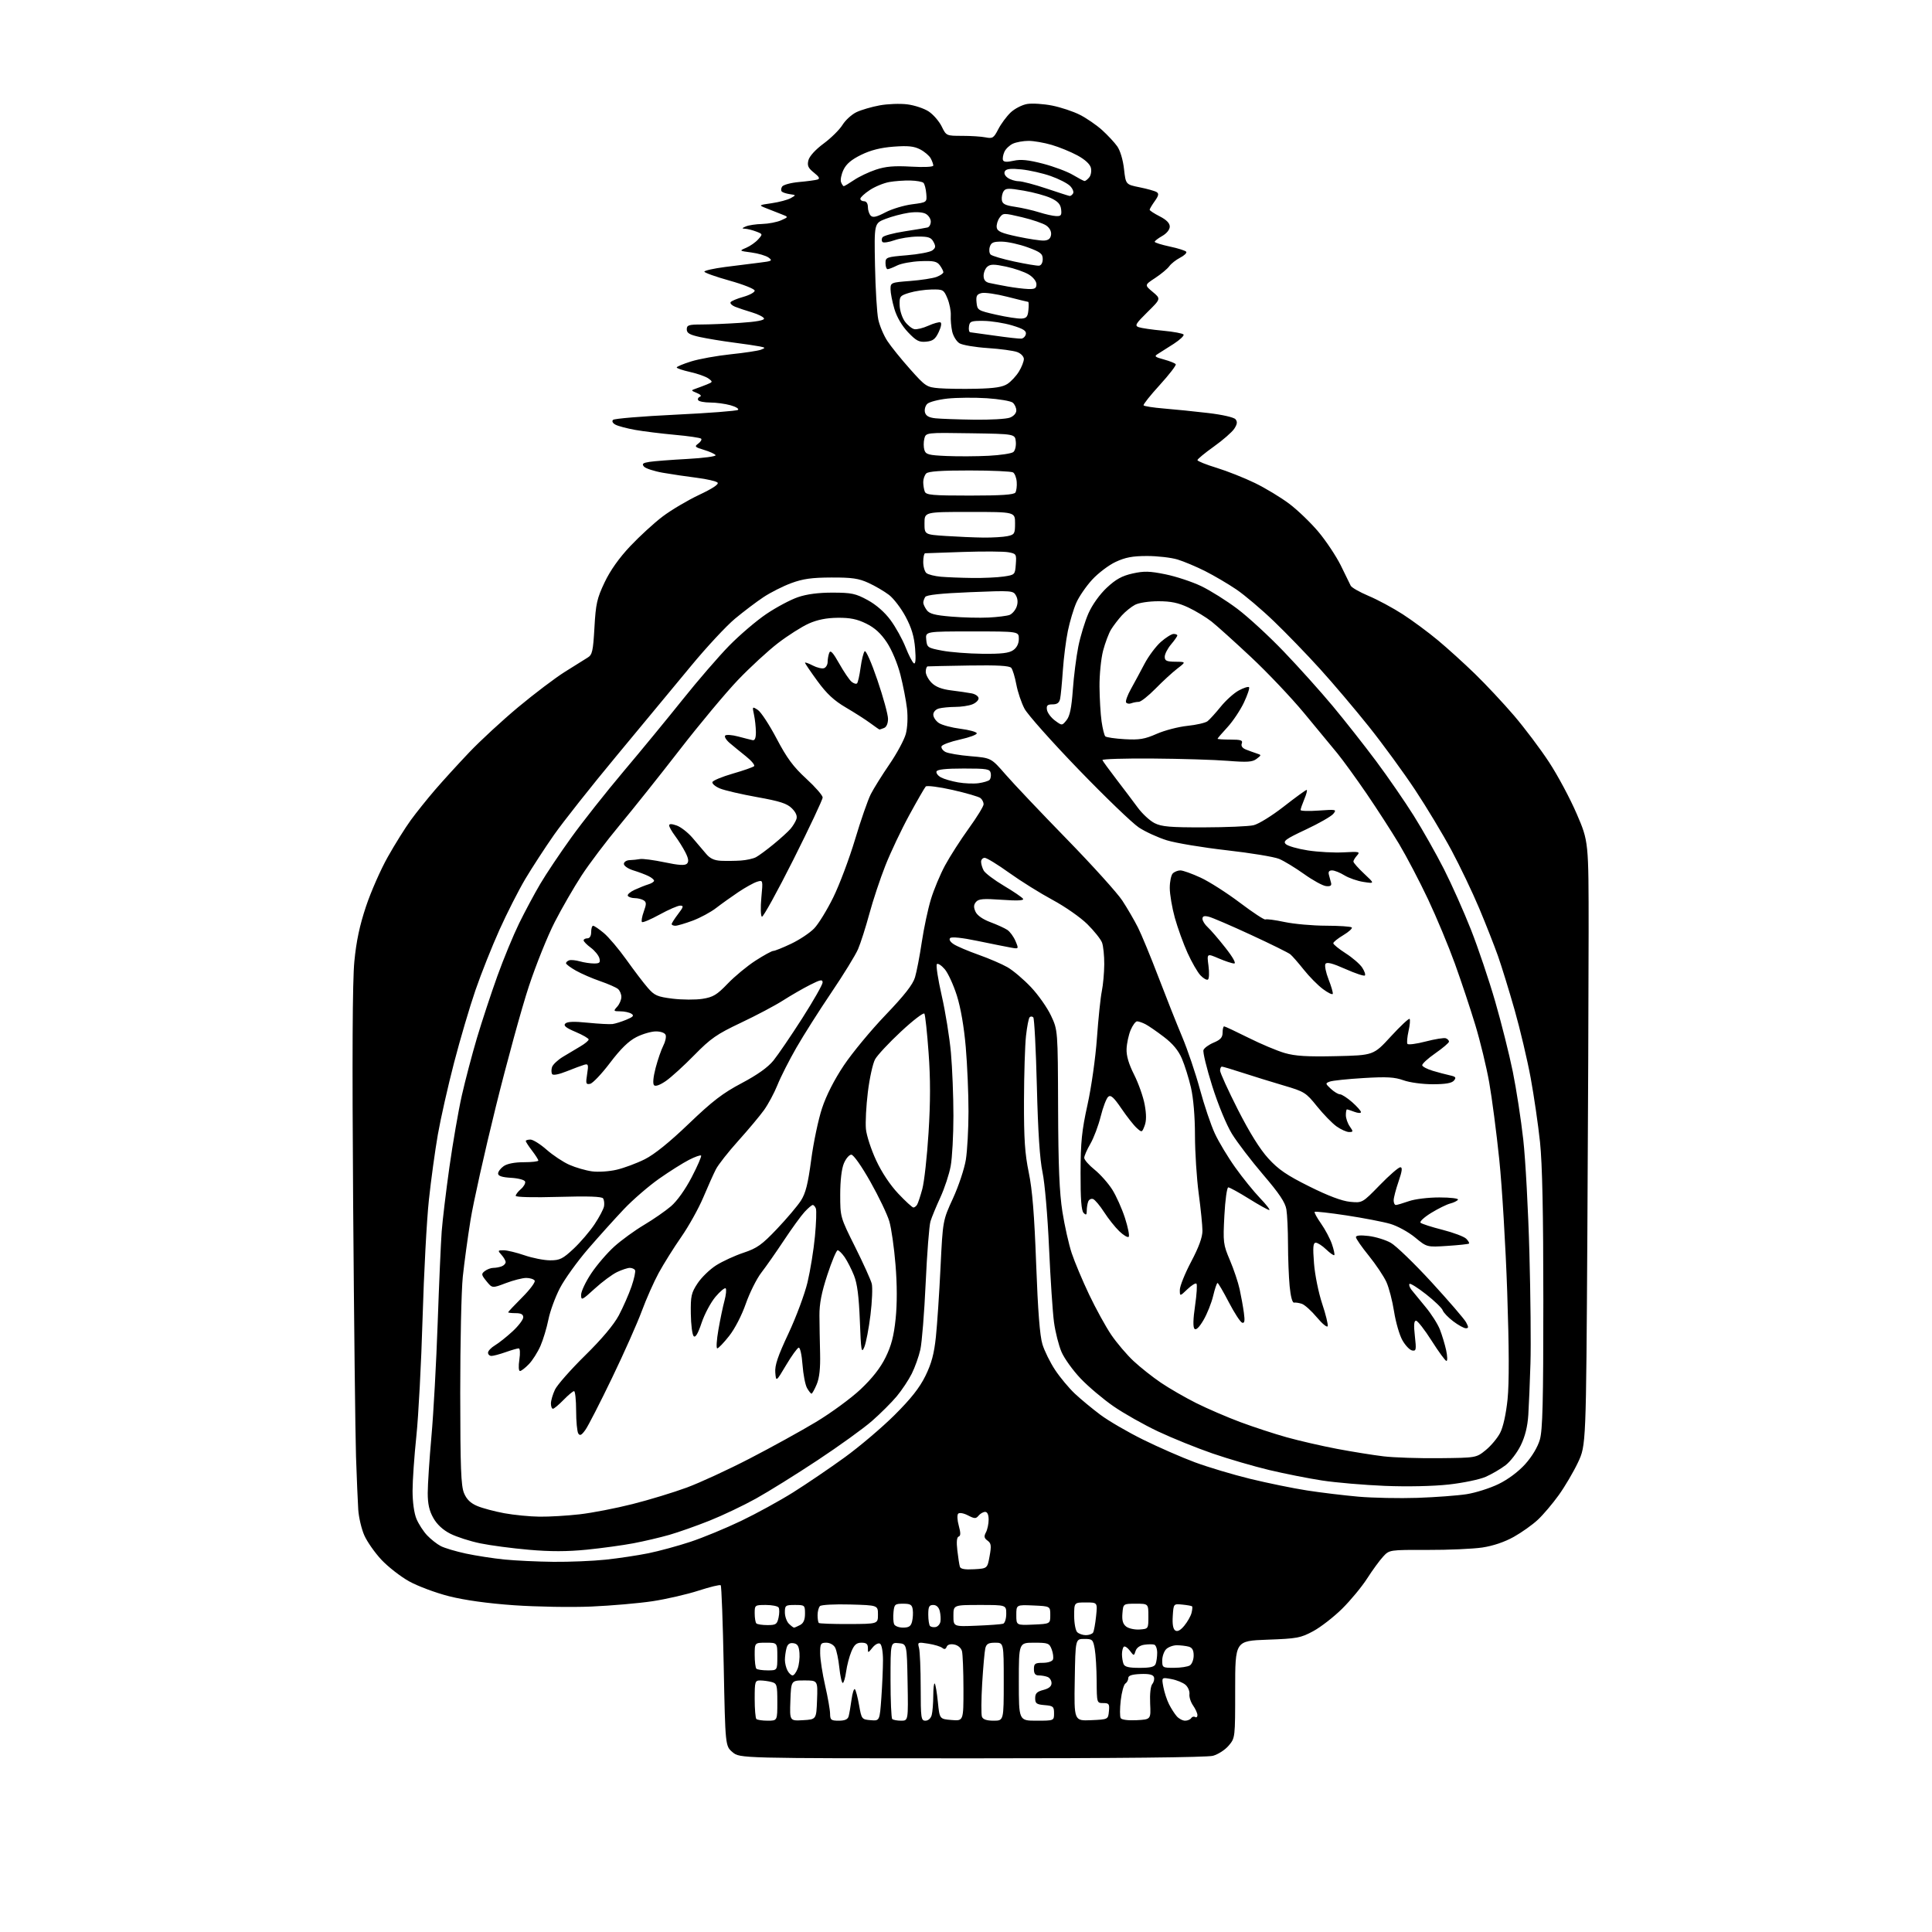 <?xml version="1.0" encoding="UTF-8" standalone="no"?>
<svg 
  version="1.1" 
  xmlns="http://www.w3.org/2000/svg" 
  xmlns:xlink="http://www.w3.org/1999/xlink" 
  xmlns:svg="http://www.w3.org/2000/svg"
  xmlns:rdf="http://www.w3.org/1999/02/22-rdf-syntax-ns#"
  xmlns:cc="http://creativecommons.org/ns#"
  xmlns:dc="http://purl.org/dc/elements/1.1/"
  viewBox="0 0 768 768"
  width="768"
  height="768"
>
<style>svg {background-color: white; }</style>"
<path stroke="none" fill="black" fill-rule="evenodd" d="M386.27,698.96C294.10,698.96 294.10,698.96 291.21,696.53C288.32,694.09 288.32,694.09 287.69,662.41C287.35,644.99 286.81,630.48 286.50,630.17C286.19,629.86 282.23,630.82 277.68,632.30C273.14,633.77 264.94,635.66 259.46,636.50C253.98,637.33 242.97,638.28 235.00,638.63C227.03,638.97 213.22,638.73 204.31,638.11C193.81,637.37 184.73,636.10 178.47,634.52C173.16,633.17 166.02,630.50 162.60,628.59C159.18,626.68 154.24,622.82 151.62,620.03C149.00,617.23 145.94,612.86 144.82,610.33C143.70,607.80 142.62,603.20 142.41,600.11C142.21,597.03 141.81,587.52 141.52,579.00C141.24,570.48 140.73,525.25 140.38,478.50C139.96,420.10 140.11,389.97 140.86,382.20C141.63,374.15 142.97,367.86 145.50,360.30C147.45,354.46 151.35,345.60 154.17,340.61C156.98,335.61 161.09,329.05 163.30,326.01C165.51,322.98 169.84,317.58 172.91,314.01C175.98,310.44 182.10,303.73 186.50,299.10C190.90,294.47 199.68,286.37 206.01,281.09C212.34,275.82 220.66,269.51 224.51,267.09C228.35,264.66 232.44,262.10 233.59,261.41C235.44,260.31 235.76,258.90 236.30,249.45C236.83,240.01 237.31,237.88 240.33,231.51C242.59,226.76 246.08,221.83 250.52,217.12C254.24,213.18 260.03,207.87 263.39,205.33C266.75,202.78 273.26,198.92 277.85,196.75C283.32,194.17 285.87,192.47 285.23,191.83C284.69,191.29 281.02,190.44 277.08,189.94C273.15,189.45 267.04,188.54 263.51,187.93C259.98,187.31 256.58,186.20 255.97,185.46C255.08,184.39 255.53,184.01 258.18,183.60C260.00,183.31 266.79,182.79 273.25,182.44C279.71,182.09 284.75,181.41 284.46,180.93C284.16,180.45 282.09,179.51 279.86,178.84C276.19,177.74 275.97,177.50 277.58,176.32C278.55,175.61 279.06,174.73 278.71,174.38C278.35,174.02 273.66,173.33 268.28,172.85C262.90,172.36 255.81,171.48 252.53,170.90C249.24,170.31 245.70,169.38 244.67,168.82C243.53,168.21 243.15,167.45 243.70,166.90C244.20,166.40 255.39,165.47 268.56,164.84C281.73,164.21 292.89,163.35 293.37,162.93C293.85,162.51 292.50,161.68 290.37,161.09C288.24,160.49 284.61,160.01 282.31,160.01C280.00,160.00 277.86,159.59 277.55,159.09C277.24,158.58 277.55,157.96 278.24,157.70C278.99,157.42 278.48,156.81 277.00,156.21C274.65,155.26 274.62,155.16 276.50,154.52C277.60,154.14 279.62,153.38 280.99,152.83C283.37,151.87 283.40,151.76 281.61,150.45C280.58,149.70 277.32,148.54 274.37,147.88C271.41,147.22 269.00,146.41 269.00,146.07C269.00,145.74 271.59,144.65 274.75,143.67C277.91,142.68 285.00,141.41 290.50,140.83C296.00,140.26 301.40,139.44 302.50,139.01C304.36,138.28 304.33,138.19 302.00,137.71C300.62,137.43 295.90,136.73 291.50,136.16C287.10,135.59 281.14,134.60 278.25,133.98C274.14,133.08 273.00,132.42 273.00,130.92C273.00,129.25 273.75,129.00 278.75,128.99C281.91,128.99 288.90,128.70 294.28,128.34C300.68,127.92 303.94,127.31 303.71,126.60C303.52,125.99 301.36,124.91 298.93,124.18C296.49,123.46 293.46,122.44 292.19,121.93C290.93,121.41 290.13,120.61 290.42,120.13C290.71,119.66 292.99,118.70 295.47,118.01C297.96,117.31 300.00,116.20 300.00,115.54C300.00,114.88 295.55,113.10 290.00,111.55C284.50,110.01 280.00,108.41 280.00,107.98C280.00,107.56 283.71,106.72 288.25,106.13C292.79,105.54 298.95,104.77 301.95,104.41C306.86,103.82 307.21,103.63 305.52,102.39C304.49,101.64 301.43,100.73 298.71,100.37C293.78,99.71 293.78,99.71 296.64,98.49C298.21,97.82 300.35,96.32 301.38,95.16C303.24,93.08 303.23,93.04 300.57,92.03C299.08,91.46 297.11,90.97 296.18,90.93C294.82,90.87 294.88,90.70 296.50,90.00C297.60,89.53 300.52,89.09 303.00,89.03C305.48,88.96 308.85,88.31 310.50,87.58C313.50,86.25 313.50,86.25 310.50,85.10C308.85,84.46 306.15,83.40 304.50,82.74C301.50,81.54 301.50,81.54 306.82,80.77C309.74,80.34 313.12,79.44 314.32,78.77C316.50,77.54 316.50,77.54 314.00,77.19C312.62,76.99 311.18,76.53 310.79,76.16C310.40,75.79 310.44,74.90 310.89,74.19C311.33,73.47 314.35,72.65 317.59,72.36C320.84,72.07 324.16,71.62 324.96,71.37C326.03,71.03 325.67,70.31 323.55,68.63C321.24,66.78 320.82,65.85 321.36,63.69C321.77,62.09 324.14,59.48 327.40,57.07C330.35,54.89 333.73,51.55 334.90,49.66C336.07,47.76 338.58,45.48 340.47,44.58C342.36,43.68 346.50,42.47 349.66,41.89C352.83,41.30 357.78,41.12 360.66,41.48C363.54,41.84 367.38,43.12 369.20,44.33C371.01,45.54 373.32,48.21 374.33,50.26C376.16,53.99 376.18,54.00 382.46,54.00C385.92,54.00 390.12,54.27 391.80,54.61C394.57,55.16 395.03,54.86 396.83,51.36C397.92,49.24 400.14,46.25 401.75,44.71C403.37,43.18 406.33,41.66 408.34,41.33C410.35,41.01 414.79,41.29 418.21,41.96C421.63,42.64 426.60,44.28 429.25,45.63C431.90,46.97 435.87,49.70 438.08,51.69C440.28,53.68 442.99,56.58 444.10,58.14C445.29,59.81 446.40,63.51 446.81,67.16C447.50,73.34 447.50,73.34 453.00,74.45C456.02,75.06 459.07,75.91 459.77,76.35C460.75,76.96 460.58,77.79 459.02,79.97C457.91,81.53 457.00,83.07 457.00,83.38C457.00,83.70 458.80,84.88 461.00,86.00C463.68,87.37 465.00,88.71 465.00,90.07C465.00,91.27 463.79,92.78 462.01,93.80C460.36,94.73 459.01,95.78 459.01,96.11C459.00,96.45 461.71,97.30 465.03,98.01C468.35,98.71 471.29,99.65 471.56,100.10C471.84,100.55 470.73,101.61 469.09,102.45C467.46,103.30 465.53,104.82 464.81,105.83C464.09,106.84 461.57,108.94 459.22,110.49C454.94,113.30 454.94,113.30 458.22,116.04C461.50,118.78 461.50,118.78 456.12,124.07C451.45,128.67 450.99,129.45 452.62,130.05C453.66,130.42 457.98,131.06 462.24,131.45C466.50,131.85 470.21,132.54 470.49,132.99C470.77,133.44 469.03,135.09 466.61,136.66C464.20,138.22 461.38,140.01 460.36,140.63C458.71,141.63 458.98,141.89 462.71,142.91C465.02,143.54 467.12,144.39 467.38,144.80C467.63,145.21 464.77,148.91 461.03,153.03C457.28,157.14 454.38,160.78 454.59,161.13C454.80,161.48 458.47,162.05 462.74,162.40C467.01,162.74 474.89,163.55 480.26,164.18C485.87,164.84 490.50,165.89 491.13,166.66C491.95,167.65 491.83,168.61 490.64,170.43C489.76,171.77 486.10,174.97 482.52,177.52C478.93,180.08 476.00,182.50 476.00,182.90C476.00,183.31 479.43,184.69 483.63,185.97C487.82,187.26 494.69,189.98 498.88,192.02C503.07,194.06 509.22,197.78 512.54,200.29C515.87,202.80 521.06,207.80 524.07,211.38C527.09,214.97 531.08,220.97 532.95,224.70C534.81,228.44 536.60,232.09 536.92,232.81C537.24,233.54 540.45,235.37 544.05,236.89C547.65,238.40 553.77,241.70 557.64,244.20C561.52,246.71 567.79,251.35 571.59,254.52C575.39,257.68 582.03,263.70 586.34,267.89C590.65,272.07 597.62,279.53 601.84,284.45C606.05,289.38 612.32,297.70 615.76,302.95C619.21,308.20 624.16,317.45 626.76,323.50C631.50,334.50 631.50,334.50 631.50,370.50C631.50,390.30 631.27,444.30 631.00,490.50C630.49,574.50 630.49,574.50 627.27,581.35C625.49,585.11 622.05,590.96 619.61,594.35C617.18,597.73 613.46,602.12 611.34,604.10C609.23,606.09 604.91,609.16 601.75,610.93C598.10,612.97 593.52,614.52 589.25,615.16C585.54,615.71 575.70,616.15 567.40,616.12C552.30,616.08 552.30,616.08 549.80,618.79C548.42,620.28 545.56,624.20 543.44,627.50C541.32,630.80 536.85,636.20 533.51,639.50C530.17,642.80 525.00,646.81 522.02,648.42C517.03,651.11 515.58,651.38 503.80,651.80C491.00,652.27 491.00,652.27 491.00,671.56C491.00,690.82 491.00,690.85 488.43,693.90C487.01,695.59 484.19,697.41 482.15,697.96C479.81,698.59 444.42,698.96 386.27,698.96zM305.17,684.00C309.00,684.00 309.00,684.00 309.00,676.62C309.00,669.81 308.83,669.19 306.75,668.63C305.51,668.30 303.49,668.02 302.25,668.01C300.12,668.00 300.00,668.39 300.00,675.33C300.00,679.37 300.30,682.97 300.67,683.33C301.03,683.70 303.06,684.00 305.17,684.00zM319.20,683.80C324.50,683.50 324.50,683.50 324.79,675.75C325.08,668.00 325.08,668.00 319.78,668.00C314.48,668.00 314.48,668.00 314.19,676.05C313.90,684.11 313.90,684.11 319.20,683.80zM333.43,684.00C335.85,684.00 337.01,683.48 337.35,682.25C337.61,681.29 338.13,678.32 338.49,675.66C338.85,673.00 339.45,671.12 339.83,671.48C340.20,671.85 340.95,674.70 341.50,677.82C342.48,683.40 342.56,683.51 346.10,683.80C349.69,684.10 349.69,684.10 350.35,674.90C350.71,669.83 351.00,663.09 351.00,659.91C351.00,656.59 350.50,653.81 349.84,653.40C349.18,652.99 347.88,653.67 346.84,654.95C345.02,657.20 345.00,657.20 345.00,655.11C345.00,653.51 344.38,653.00 342.45,653.00C340.48,653.00 339.56,653.80 338.43,656.52C337.62,658.46 336.68,662.06 336.34,664.52C336.00,666.98 335.40,669.00 335.01,669.00C334.61,669.00 334.00,666.28 333.65,662.95C333.31,659.63 332.55,656.03 331.98,654.95C331.37,653.83 329.89,653.00 328.46,653.00C326.23,653.00 326.00,653.39 326.03,657.25C326.04,659.59 326.93,665.33 328.00,670.00C329.07,674.67 329.96,679.74 329.97,681.25C330.00,683.71 330.36,684.00 333.43,684.00zM358.19,684.00C361.05,684.00 361.05,684.00 360.78,668.75C360.50,653.50 360.50,653.50 357.25,653.19C354.00,652.87 354.00,652.87 354.00,667.77C354.00,675.96 354.30,682.97 354.67,683.33C355.03,683.70 356.62,684.00 358.19,684.00zM367.88,684.00C368.99,684.00 370.02,683.07 370.37,681.75C370.70,680.51 370.98,677.06 370.99,674.08C370.99,671.10 371.26,668.92 371.57,669.24C371.89,669.56 372.45,672.86 372.82,676.58C373.50,683.34 373.50,683.34 378.25,683.73C383.00,684.13 383.00,684.13 382.99,671.32C382.98,664.27 382.71,657.53 382.40,656.35C382.06,655.09 380.79,654.00 379.33,653.72C377.76,653.42 376.64,653.77 376.30,654.65C375.94,655.60 375.39,655.74 374.58,655.07C373.93,654.53 371.44,653.77 369.04,653.39C364.81,652.71 364.70,652.76 365.33,655.10C365.68,656.42 365.98,663.46 365.99,670.75C366.00,683.05 366.13,684.00 367.88,684.00zM394.97,684.00C399.00,684.00 399.00,684.00 399.00,668.50C399.00,653.00 399.00,653.00 395.61,653.00C392.92,653.00 392.10,653.47 391.67,655.25C391.38,656.49 390.82,662.76 390.43,669.18C390.05,675.61 390.01,681.57 390.34,682.43C390.74,683.50 392.23,684.00 394.97,684.00zM412.00,684.00C419.00,684.00 419.00,684.00 419.00,681.06C419.00,678.39 418.66,678.09 415.25,677.81C412.03,677.54 411.50,677.16 411.50,675.06C411.50,673.15 412.20,672.44 414.75,671.78C416.95,671.21 418.00,670.34 418.00,669.08C418.00,668.05 417.29,666.94 416.42,666.61C415.55,666.27 413.97,666.00 412.92,666.00C411.54,666.00 411.00,665.30 411.00,663.50C411.00,661.31 411.43,661.00 414.53,661.00C416.54,661.00 418.28,660.43 418.57,659.67C418.85,658.94 418.62,657.14 418.07,655.67C417.12,653.18 416.63,653.00 411.02,653.00C405.00,653.00 405.00,653.00 405.00,668.50C405.00,684.00 405.00,684.00 412.00,684.00zM433.73,683.80C440.50,683.50 440.50,683.50 440.81,680.25C441.09,677.35 440.85,677.00 438.56,677.00C436.01,677.00 436.00,676.96 435.94,668.25C435.91,663.44 435.57,657.70 435.18,655.50C434.51,651.73 434.26,651.50 430.98,651.50C427.50,651.50 427.50,651.50 427.23,667.80C426.95,684.09 426.95,684.09 433.73,683.80zM451.84,683.80C457.50,683.50 457.50,683.50 457.20,677.16C457.03,673.39 457.37,670.25 458.06,669.42C458.70,668.65 458.98,667.40 458.69,666.64C458.32,665.67 456.67,665.31 453.33,665.45C449.91,665.59 448.50,666.07 448.50,667.08C448.50,667.86 447.98,668.83 447.35,669.24C446.72,669.65 445.89,672.67 445.51,675.94C445.13,679.21 445.12,682.39 445.50,682.99C445.90,683.65 448.48,683.97 451.84,683.80zM471.10,684.00C472.08,684.00 473.16,683.54 473.51,682.98C473.86,682.42 474.56,682.23 475.07,682.54C475.58,682.86 476.00,682.52 476.00,681.78C476.00,681.05 475.22,679.34 474.28,677.98C473.33,676.63 472.67,674.59 472.82,673.46C472.97,672.32 472.28,670.67 471.30,669.78C470.31,668.89 467.75,667.84 465.61,667.45C461.73,666.73 461.73,666.73 462.45,670.58C462.85,672.70 463.86,675.80 464.71,677.47C465.55,679.13 466.93,681.29 467.78,682.25C468.62,683.21 470.11,684.00 471.10,684.00zM315.06,666.00C315.60,666.00 316.51,664.79 317.07,663.31C317.64,661.83 317.96,659.01 317.80,657.06C317.57,654.31 317.02,653.43 315.38,653.20C313.88,652.98 313.08,653.56 312.64,655.20C312.30,656.46 312.02,658.54 312.01,659.82C312.01,661.09 312.47,663.00 313.04,664.07C313.60,665.13 314.52,666.00 315.06,666.00zM305.17,664.00C309.00,664.00 309.00,664.00 309.00,658.50C309.00,653.00 309.00,653.00 304.50,653.00C300.00,653.00 300.00,653.00 300.00,657.83C300.00,660.49 300.30,662.97 300.67,663.33C301.03,663.70 303.06,664.00 305.17,664.00zM453.00,663.00C457.35,663.00 458.94,662.61 459.39,661.42C459.73,660.55 460.00,658.56 460.00,657.00C460.00,655.44 459.48,653.99 458.84,653.78C458.20,653.57 456.42,653.58 454.87,653.81C453.15,654.06 451.81,655.01 451.41,656.28C450.76,658.32 450.75,658.32 449.09,656.12C448.17,654.91 447.10,654.23 446.71,654.62C446.32,655.01 446.00,656.35 446.00,657.58C446.00,658.82 446.27,660.55 446.61,661.42C447.06,662.61 448.65,663.00 453.00,663.00zM466.75,662.98C469.36,662.98 472.18,662.54 473.00,662.02C473.82,661.50 474.50,659.73 474.50,658.09C474.50,655.95 473.93,654.95 472.50,654.56C471.40,654.27 469.29,654.02 467.82,654.01C466.35,654.01 464.44,654.71 463.57,655.57C462.71,656.44 462.00,658.46 462.00,660.07C462.00,662.90 462.16,663.00 466.75,662.98zM431.64,650.00C432.87,650.00 434.17,649.54 434.52,648.97C434.86,648.41 435.40,645.49 435.71,642.47C436.28,637.00 436.28,637.00 431.64,637.00C427.00,637.00 427.00,637.00 427.00,642.30C427.00,645.22 427.54,648.14 428.20,648.80C428.86,649.46 430.41,650.00 431.64,650.00zM470.77,646.25C472.02,644.74 473.31,642.47 473.64,641.20C473.97,639.94 474.07,638.75 473.87,638.55C473.67,638.35 471.93,638.04 470.00,637.85C466.50,637.50 466.50,637.50 466.19,642.40C465.98,645.65 466.32,647.59 467.19,648.15C468.07,648.71 469.25,648.09 470.77,646.25zM453.00,647.75C456.50,647.50 456.50,647.50 456.50,642.50C456.50,637.50 456.50,637.50 451.50,637.50C446.50,637.50 446.50,637.50 446.18,641.34C445.95,644.14 446.36,645.57 447.68,646.59C448.68,647.36 451.07,647.88 453.00,647.75zM315.64,647.00C315.91,647.00 317.00,646.53 318.07,645.96C319.41,645.25 320.00,643.87 320.00,641.46C320.00,638.09 319.90,638.00 316.00,638.00C312.24,638.00 312.00,638.18 312.00,640.93C312.00,642.54 312.71,644.56 313.57,645.43C314.44,646.29 315.37,647.00 315.64,647.00zM358.95,647.00C361.29,647.00 362.10,646.47 362.56,644.60C362.89,643.28 363.02,641.15 362.83,639.85C362.56,637.89 361.91,637.50 359.00,637.50C355.76,637.50 355.48,637.75 355.18,640.85C355.00,642.69 355.10,644.82 355.40,645.60C355.70,646.37 357.29,647.00 358.95,647.00zM371.94,646.77C372.79,646.61 373.63,645.66 373.83,644.66C374.02,643.66 373.90,641.75 373.57,640.42C373.18,638.88 372.24,638.00 370.98,638.00C369.35,638.00 369.00,638.68 369.00,641.83C369.00,643.94 369.32,645.98 369.70,646.37C370.09,646.75 371.09,646.94 371.94,646.77zM388.25,646.24C393.34,646.04 398.06,645.69 398.75,645.46C399.44,645.24 400.00,643.48 400.00,641.53C400.00,638.00 400.00,638.00 389.50,638.00C379.00,638.00 379.00,638.00 379.00,642.31C379.00,646.62 379.00,646.62 388.25,646.24zM305.09,646.00C308.44,646.00 308.91,645.68 309.49,643.02C309.85,641.39 309.86,639.59 309.52,639.02C309.17,638.46 306.88,638.00 304.44,638.00C300.07,638.00 300.00,638.06 300.00,641.33C300.00,643.17 300.30,644.97 300.67,645.33C301.03,645.70 303.02,646.00 305.09,646.00zM337.48,645.58C349.00,645.53 349.00,645.53 349.00,641.83C349.00,638.12 349.00,638.12 337.95,637.81C331.83,637.64 326.47,637.92 325.95,638.45C325.43,638.97 325.00,640.58 325.00,642.03C325.00,643.48 325.22,644.88 325.48,645.15C325.74,645.41 331.14,645.60 337.48,645.58zM410.75,645.80C417.50,645.50 417.50,645.50 417.50,642.00C417.50,638.50 417.50,638.50 410.75,638.20C404.00,637.91 404.00,637.91 404.00,642.00C404.00,646.09 404.00,646.09 410.75,645.80zM387.23,623.80C392.49,623.50 392.49,623.50 393.38,618.59C394.14,614.43 394.01,613.48 392.56,612.42C391.20,611.42 391.07,610.74 391.92,609.15C392.51,608.04 393.00,605.75 393.00,604.07C393.00,602.13 392.49,601.00 391.62,601.00C390.86,601.00 389.69,601.66 389.02,602.47C387.95,603.77 387.44,603.76 384.78,602.39C383.09,601.51 381.39,601.21 380.90,601.70C380.42,602.18 380.51,604.28 381.13,606.49C381.92,609.39 381.91,610.53 381.08,610.81C380.33,611.06 380.16,612.91 380.56,616.34C380.89,619.18 381.34,622.09 381.57,622.80C381.85,623.71 383.58,624.01 387.23,623.80zM220.00,620.85C226.32,620.91 235.66,620.53 240.76,619.99C245.85,619.45 253.50,618.30 257.76,617.44C262.01,616.57 269.55,614.52 274.50,612.88C279.45,611.24 288.49,607.51 294.60,604.58C300.70,601.66 310.03,596.54 315.33,593.21C320.64,589.87 329.82,583.64 335.74,579.35C341.66,575.06 350.58,567.49 355.57,562.53C362.13,556.00 365.54,551.68 367.87,546.94C370.29,542.01 371.32,538.18 372.03,531.44C372.54,526.53 373.38,514.10 373.87,503.83C374.78,485.16 374.78,485.16 378.84,476.33C381.07,471.47 383.36,464.57 383.94,461.00C384.51,457.43 384.99,448.79 384.99,441.80C385.00,434.82 384.51,423.35 383.91,416.31C383.22,408.24 381.91,400.65 380.37,395.76C379.02,391.50 376.85,386.78 375.54,385.26C374.24,383.74 372.83,382.84 372.42,383.25C372.00,383.67 372.87,389.29 374.34,395.75C375.82,402.21 377.47,412.45 378.01,418.50C378.55,424.55 379.00,435.83 379.00,443.57C379.00,451.30 378.51,460.29 377.91,463.54C377.31,466.79 375.46,472.39 373.81,475.98C372.16,479.56 370.39,483.85 369.88,485.50C369.37,487.15 368.51,498.18 367.97,510.00C367.43,521.83 366.47,533.75 365.85,536.50C365.23,539.25 363.70,543.55 362.44,546.06C361.19,548.57 358.49,552.62 356.46,555.06C354.42,557.50 350.00,561.91 346.63,564.86C343.26,567.81 333.52,574.83 325.00,580.46C316.48,586.10 305.45,592.96 300.50,595.71C295.55,598.46 287.26,602.41 282.07,604.48C276.89,606.55 269.69,609.09 266.07,610.13C262.46,611.16 256.05,612.67 251.83,613.47C247.61,614.27 239.24,615.42 233.24,616.02C225.50,616.79 218.82,616.81 210.27,616.06C203.64,615.49 194.90,614.33 190.85,613.49C186.81,612.65 181.47,610.93 179.00,609.67C176.08,608.19 173.71,606.00 172.27,603.44C170.64,600.58 170.03,597.86 170.03,593.50C170.03,590.20 170.69,580.08 171.50,571.00C172.32,561.92 173.43,541.67 173.98,526.00C174.53,510.32 175.25,493.90 175.58,489.50C175.91,485.10 177.29,473.62 178.64,464.00C180.00,454.38 182.21,441.58 183.56,435.56C184.92,429.55 187.64,419.20 189.61,412.56C191.59,405.93 195.23,394.88 197.71,388.00C200.18,381.12 204.09,371.68 206.38,367.00C208.68,362.32 212.43,355.31 214.73,351.41C217.03,347.50 222.57,339.21 227.06,332.98C231.54,326.75 240.90,314.91 247.85,306.67C254.81,298.43 265.38,285.57 271.35,278.10C277.32,270.62 285.65,260.98 289.85,256.68C294.06,252.39 300.73,246.70 304.68,244.04C308.63,241.38 314.25,238.39 317.18,237.39C320.72,236.17 325.35,235.57 331.00,235.58C338.50,235.59 340.13,235.94 344.90,238.54C348.30,240.39 351.66,243.33 353.99,246.49C356.03,249.25 358.72,254.10 359.97,257.27C361.22,260.44 362.71,263.32 363.27,263.67C363.95,264.09 364.12,262.11 363.77,257.78C363.39,253.03 362.36,249.58 360.00,245.15C358.21,241.79 355.22,237.88 353.36,236.46C351.49,235.04 347.84,232.90 345.23,231.71C341.36,229.93 338.68,229.54 330.50,229.57C322.73,229.59 319.17,230.09 314.54,231.80C311.26,233.01 306.29,235.52 303.49,237.38C300.68,239.24 295.59,243.10 292.16,245.95C288.72,248.81 280.87,257.25 274.71,264.71C268.54,272.18 255.24,288.24 245.14,300.39C235.04,312.55 223.82,326.74 220.20,331.91C216.58,337.09 211.46,344.97 208.81,349.41C206.17,353.86 201.56,362.92 198.57,369.56C195.58,376.19 191.28,386.99 189.02,393.56C186.75,400.13 182.91,413.15 180.48,422.50C178.05,431.85 175.16,444.68 174.05,451.00C172.95,457.32 171.34,469.02 170.49,477.00C169.63,484.98 168.50,506.14 167.98,524.02C167.46,541.91 166.34,563.00 165.51,570.88C164.68,578.76 164.00,588.56 164.00,592.64C164.00,597.09 164.62,601.55 165.55,603.78C166.41,605.83 168.32,608.78 169.80,610.34C171.29,611.90 173.72,613.82 175.21,614.59C176.70,615.37 181.20,616.71 185.21,617.57C189.22,618.42 196.10,619.49 200.50,619.93C204.90,620.37 213.68,620.78 220.00,620.85zM214.50,602.90C218.35,602.95 225.52,602.52 230.43,601.96C235.35,601.40 244.80,599.57 251.43,597.89C258.07,596.22 267.77,593.26 273.00,591.33C278.23,589.40 289.48,584.21 298.00,579.80C306.52,575.40 318.40,568.85 324.39,565.25C330.37,561.65 338.36,555.80 342.13,552.24C346.74,547.89 349.99,543.74 352.03,539.58C354.32,534.95 355.32,531.09 356.03,524.21C356.64,518.28 356.63,510.67 355.98,502.76C355.44,496.02 354.33,488.25 353.52,485.50C352.71,482.75 349.32,475.66 345.98,469.75C342.46,463.52 339.28,459.00 338.41,459.00C337.58,459.00 336.25,460.56 335.45,462.47C334.55,464.62 334.00,469.33 334.00,474.87C334.00,483.78 334.02,483.85 339.93,495.69C343.19,502.22 346.16,508.80 346.54,510.30C346.91,511.80 346.68,517.40 346.02,522.76C345.36,528.12 344.26,533.85 343.57,535.50C342.45,538.17 342.26,537.03 341.80,525.00C341.42,515.29 340.77,510.24 339.47,507.00C338.48,504.52 336.81,501.26 335.77,499.75C334.72,498.24 333.47,497.00 332.98,497.00C332.49,497.00 330.65,501.39 328.89,506.75C326.57,513.81 325.70,518.29 325.74,523.00C325.76,526.58 325.88,533.34 326.00,538.03C326.14,543.91 325.73,547.72 324.66,550.28C323.80,552.33 322.87,554.00 322.59,554.00C322.30,554.00 321.50,552.99 320.80,551.75C320.10,550.51 319.30,546.35 319.01,542.50C318.73,538.62 318.05,535.59 317.50,535.71C316.95,535.82 314.70,538.93 312.50,542.63C308.50,549.35 308.50,549.35 308.19,545.62C307.95,542.77 309.18,539.12 313.43,530.07C316.48,523.57 319.89,514.41 321.01,509.71C322.12,505.01 323.45,496.81 323.95,491.49C324.45,486.17 324.62,481.18 324.33,480.41C324.03,479.63 323.47,479.00 323.08,479.00C322.69,479.00 321.23,480.24 319.84,481.75C318.44,483.26 314.77,488.32 311.67,493.00C308.57,497.68 304.50,503.50 302.62,505.93C300.75,508.37 297.98,513.93 296.46,518.28C294.87,522.85 292.08,528.26 289.83,531.09C287.70,533.79 285.58,536.00 285.12,536.00C284.66,536.00 284.86,532.69 285.57,528.64C286.27,524.59 287.36,519.37 287.99,517.04C288.62,514.70 288.83,512.51 288.47,512.15C288.11,511.79 286.29,513.30 284.42,515.50C282.56,517.70 280.07,522.35 278.90,525.84C277.45,530.18 276.45,531.85 275.75,531.15C275.18,530.58 274.67,526.58 274.61,522.25C274.51,515.21 274.79,513.93 277.30,510.14C278.84,507.80 282.17,504.58 284.69,502.98C287.22,501.38 292.11,499.13 295.57,497.98C300.95,496.19 302.87,494.82 308.89,488.48C312.75,484.41 317.02,479.37 318.36,477.29C320.25,474.36 321.18,470.67 322.46,461.05C323.36,454.21 325.30,444.99 326.77,440.55C328.45,435.45 331.63,429.21 335.44,423.51C338.75,418.56 346.19,409.56 351.99,403.51C359.56,395.60 362.87,391.37 363.73,388.50C364.39,386.30 365.61,379.98 366.43,374.45C367.26,368.92 368.89,361.27 370.06,357.45C371.22,353.63 373.75,347.57 375.68,344.00C377.61,340.43 381.85,333.82 385.09,329.33C388.34,324.84 391.00,320.51 391.00,319.70C391.00,318.90 390.44,317.79 389.75,317.24C389.06,316.69 384.07,315.24 378.65,314.01C373.24,312.79 368.44,312.18 367.99,312.65C367.55,313.12 364.61,318.23 361.46,324.00C358.31,329.77 354.05,338.77 351.98,344.00C349.91,349.23 347.03,357.88 345.59,363.22C344.14,368.57 342.12,374.89 341.10,377.28C340.08,379.66 335.30,387.43 330.48,394.55C325.67,401.67 319.40,411.55 316.56,416.50C313.71,421.45 310.34,428.10 309.07,431.27C307.79,434.45 305.38,438.95 303.71,441.27C302.04,443.60 297.43,449.10 293.47,453.50C289.51,457.90 285.50,463.00 284.57,464.83C283.63,466.66 281.37,471.71 279.54,476.05C277.71,480.38 273.78,487.44 270.80,491.72C267.82,496.00 263.80,502.43 261.85,506.00C259.91,509.57 256.88,516.40 255.12,521.17C253.36,525.94 248.06,537.87 243.33,547.67C238.61,557.48 233.84,566.78 232.74,568.34C231.20,570.52 230.53,570.87 229.88,569.84C229.41,569.10 229.02,565.01 229.02,560.75C229.01,556.49 228.64,553.00 228.20,553.00C227.75,553.00 225.87,554.58 224.00,556.50C222.13,558.42 220.25,560.00 219.80,560.00C219.36,560.00 219.00,559.06 219.00,557.90C219.00,556.75 219.73,554.27 220.61,552.40C221.50,550.54 226.87,544.44 232.55,538.85C239.25,532.27 243.97,526.65 245.99,522.88C247.69,519.67 249.96,514.51 251.03,511.41C252.10,508.30 252.73,505.37 252.43,504.88C252.13,504.40 251.19,504.00 250.34,504.00C249.50,504.00 247.23,504.75 245.31,505.66C243.39,506.57 239.38,509.54 236.41,512.26C231.31,516.92 231.00,517.06 231.00,514.71C231.00,513.35 232.82,509.50 235.05,506.16C237.28,502.82 241.41,498.02 244.22,495.49C247.04,492.96 252.35,489.10 256.02,486.92C259.69,484.74 264.51,481.40 266.72,479.51C269.15,477.43 272.41,472.85 274.96,467.96C277.28,463.50 278.96,459.63 278.69,459.35C278.42,459.08 276.25,459.85 273.87,461.07C271.50,462.28 266.16,465.64 262.03,468.54C257.89,471.45 251.57,476.90 248.00,480.67C244.43,484.44 238.01,491.57 233.74,496.51C229.48,501.46 224.46,508.43 222.60,512.00C220.73,515.58 218.67,521.20 218.01,524.50C217.35,527.80 215.93,532.52 214.85,535.00C213.77,537.48 211.71,540.74 210.26,542.25C208.81,543.76 207.21,545.00 206.70,545.00C206.17,545.00 206.06,543.08 206.45,540.50C206.84,537.89 206.73,536.00 206.19,536.00C205.67,536.00 203.34,536.67 201.00,537.50C198.66,538.33 196.13,539.00 195.37,539.00C194.62,539.00 194.00,538.42 194.00,537.72C194.00,537.01 195.24,535.70 196.75,534.80C198.26,533.90 201.41,531.40 203.75,529.24C206.09,527.08 208.00,524.56 208.00,523.65C208.00,522.48 207.12,522.00 205.00,522.00C203.35,522.00 202.00,521.84 202.00,521.65C202.00,521.46 204.52,518.79 207.59,515.71C210.67,512.63 212.90,509.64 212.54,509.06C212.18,508.48 210.67,508.00 209.19,508.00C207.71,508.00 204.06,508.93 201.08,510.06C195.67,512.12 195.67,512.12 193.39,509.31C191.31,506.75 191.25,506.39 192.74,505.25C193.65,504.56 195.16,504.00 196.11,504.00C197.06,504.00 198.55,503.73 199.42,503.39C200.29,503.06 201.00,502.31 201.00,501.72C201.00,501.14 200.26,499.83 199.35,498.83C197.78,497.10 197.83,497.00 200.19,497.00C201.56,497.00 205.30,497.90 208.50,499.00C211.70,500.10 216.29,501.00 218.70,501.00C222.54,501.00 223.71,500.42 228.03,496.38C230.74,493.84 234.50,489.44 236.38,486.61C238.26,483.79 239.94,480.58 240.12,479.49C240.30,478.39 240.14,477.00 239.76,476.40C239.28,475.63 233.86,475.44 222.03,475.78C212.03,476.07 205.00,475.90 205.00,475.36C205.00,474.86 205.93,473.65 207.07,472.67C208.20,471.70 208.96,470.36 208.74,469.70C208.52,469.03 206.07,468.37 203.17,468.20C199.57,467.99 198.00,467.47 198.00,466.50C198.00,465.74 199.00,464.41 200.22,463.56C201.61,462.58 204.61,462.00 208.22,462.00C211.40,462.00 214.00,461.70 214.00,461.34C214.00,460.98 212.88,459.21 211.50,457.41C210.12,455.61 209.00,453.88 209.00,453.57C209.00,453.26 209.84,453.00 210.86,453.00C211.88,453.00 214.78,454.81 217.29,457.03C219.81,459.24 223.88,461.95 226.34,463.03C228.80,464.12 232.84,465.29 235.31,465.63C237.80,465.97 242.20,465.68 245.15,464.98C248.09,464.29 253.12,462.42 256.31,460.82C260.13,458.91 266.14,454.06 273.81,446.70C283.22,437.68 287.32,434.54 294.83,430.57C301.08,427.26 305.26,424.29 307.46,421.57C309.27,419.33 314.41,411.79 318.88,404.81C323.34,397.82 327.00,391.40 327.00,390.54C327.00,389.24 326.13,389.41 321.97,391.52C319.20,392.92 314.37,395.71 311.24,397.71C308.10,399.72 300.58,403.70 294.52,406.56C284.93,411.10 282.53,412.76 276.00,419.42C271.88,423.63 266.80,428.25 264.71,429.70C262.38,431.31 260.57,431.97 260.00,431.40C259.42,430.82 259.67,428.18 260.62,424.51C261.48,421.24 262.85,417.27 263.66,415.69C264.48,414.11 264.90,412.19 264.60,411.41C264.29,410.59 262.68,410.00 260.74,410.00C258.92,410.00 255.43,411.01 252.99,412.25C249.88,413.83 246.74,416.90 242.50,422.49C239.17,426.89 235.60,430.65 234.58,430.84C232.91,431.16 232.79,430.75 233.39,426.98C233.99,423.23 233.86,422.81 232.28,423.25C231.30,423.53 228.16,424.70 225.29,425.85C222.13,427.12 219.84,427.56 219.48,426.96C219.14,426.42 219.13,425.18 219.44,424.19C219.75,423.20 221.69,421.37 223.75,420.11C225.81,418.85 228.96,416.97 230.75,415.93C232.54,414.88 234.00,413.66 234.00,413.21C234.00,412.76 231.66,411.41 228.80,410.20C224.94,408.57 223.89,407.71 224.72,406.88C225.51,406.09 228.23,405.99 233.67,406.55C237.98,406.98 242.40,407.22 243.50,407.07C244.60,406.92 247.07,406.15 248.98,405.35C251.75,404.21 252.16,403.71 250.98,402.97C250.17,402.45 248.19,402.02 246.60,402.02C243.84,402.00 243.78,401.90 245.35,400.17C246.26,399.17 247.00,397.42 247.00,396.29C247.00,395.17 246.39,393.74 245.64,393.12C244.89,392.50 241.72,391.11 238.59,390.03C235.47,388.96 231.13,387.08 228.95,385.85C226.78,384.63 225.00,383.30 225.00,382.90C225.00,382.50 225.56,381.97 226.25,381.74C226.94,381.50 228.85,381.69 230.49,382.15C232.14,382.62 234.69,383.00 236.15,383.00C238.35,383.00 238.72,382.64 238.27,380.93C237.97,379.79 236.44,377.91 234.87,376.74C233.29,375.58 232.00,374.26 232.00,373.81C232.00,373.37 232.68,373.00 233.50,373.00C234.43,373.00 235.00,372.06 235.00,370.50C235.00,369.12 235.35,368.00 235.77,368.00C236.20,368.00 238.11,369.30 240.02,370.89C241.93,372.48 245.97,377.25 249.00,381.50C252.03,385.75 255.85,390.78 257.51,392.68C260.17,395.74 261.29,396.23 267.39,396.99C271.17,397.45 276.50,397.48 279.25,397.05C283.49,396.38 284.98,395.48 289.27,391.01C292.04,388.12 297.01,384.01 300.31,381.88C303.61,379.75 306.80,378.00 307.41,378.00C308.01,378.00 311.20,376.72 314.50,375.15C317.80,373.58 321.91,370.86 323.62,369.09C325.34,367.33 328.77,361.74 331.25,356.69C333.73,351.64 337.62,341.28 339.90,333.68C342.17,326.08 344.99,317.99 346.15,315.70C347.32,313.41 350.67,308.04 353.60,303.77C356.53,299.49 359.44,294.09 360.07,291.76C360.74,289.27 360.93,285.13 360.55,281.70C360.18,278.50 359.00,272.42 357.92,268.19C356.78,263.74 354.52,258.35 352.55,255.38C350.15,251.77 347.72,249.55 344.32,247.88C340.68,246.09 337.91,245.53 333.00,245.58C328.55,245.62 324.92,246.35 321.50,247.87C318.75,249.10 313.27,252.58 309.31,255.61C305.36,258.64 298.16,265.27 293.31,270.34C288.47,275.42 278.07,287.88 270.20,298.04C262.34,308.19 251.59,321.68 246.33,328.00C241.07,334.32 234.26,343.32 231.21,348.00C228.16,352.68 223.34,361.01 220.52,366.52C217.69,372.02 213.07,383.50 210.25,392.02C207.43,400.53 201.50,422.12 197.08,440.00C192.66,457.88 188.14,478.12 187.04,485.00C185.93,491.88 184.55,502.00 183.97,507.50C183.40,513.00 182.94,533.82 182.95,553.76C182.98,583.38 183.25,590.67 184.46,593.55C185.49,596.03 187.05,597.54 189.71,598.66C191.80,599.54 196.65,600.83 200.50,601.54C204.35,602.24 210.65,602.86 214.50,602.90zM563.50,595.42C570.65,595.17 579.42,594.52 583.00,593.96C586.58,593.40 592.28,591.59 595.68,589.94C599.47,588.10 603.58,585.03 606.29,582.02C609.00,579.01 611.25,575.25 612.11,572.30C613.22,568.48 613.50,557.23 613.50,517.00C613.50,482.14 613.09,462.63 612.18,454.00C611.45,447.12 609.78,435.65 608.47,428.50C607.15,421.35 604.28,409.20 602.09,401.50C599.90,393.80 596.92,384.15 595.48,380.05C594.03,375.96 590.67,367.41 588.00,361.05C585.33,354.70 580.37,344.32 576.98,338.00C573.59,331.68 567.07,320.85 562.50,313.95C557.92,307.04 549.68,295.76 544.18,288.87C538.68,281.98 529.93,271.65 524.73,265.92C519.54,260.19 511.29,251.66 506.39,246.96C501.50,242.26 494.80,236.58 491.50,234.34C488.20,232.10 482.61,228.82 479.09,227.04C475.56,225.26 470.61,223.18 468.09,222.41C465.56,221.65 460.12,221.02 456.00,221.02C450.23,221.02 447.35,221.56 443.50,223.36C440.75,224.64 436.55,227.82 434.16,230.42C431.77,233.02 428.93,237.15 427.85,239.60C426.77,242.05 425.26,247.08 424.50,250.78C423.73,254.48 422.84,261.55 422.50,266.50C422.16,271.45 421.68,276.51 421.42,277.75C421.09,279.37 420.25,280.00 418.41,280.00C416.37,280.00 415.92,280.43 416.18,282.15C416.36,283.33 417.77,285.24 419.33,286.40C422.17,288.50 422.17,288.50 423.96,286.29C425.27,284.68 425.94,281.44 426.46,274.29C426.84,268.91 427.83,261.12 428.65,257.00C429.48,252.88 431.30,246.92 432.70,243.77C434.23,240.34 437.16,236.26 439.97,233.62C443.56,230.27 446.00,228.92 450.19,227.98C454.78,226.96 456.96,227.01 463.30,228.30C467.48,229.15 473.86,231.26 477.47,232.98C481.08,234.71 487.57,238.78 491.88,242.03C496.20,245.28 504.53,252.95 510.39,259.08C516.26,265.20 524.99,274.92 529.78,280.67C534.58,286.43 542.34,296.28 547.04,302.58C551.73,308.87 558.46,318.63 561.99,324.26C565.52,329.89 570.93,339.45 574.00,345.50C577.07,351.55 581.91,362.40 584.75,369.61C587.59,376.82 591.92,389.65 594.36,398.11C596.81,406.58 599.96,419.12 601.36,426.00C602.76,432.88 604.63,445.02 605.52,453.00C606.41,460.98 607.51,481.23 607.96,498.00C608.42,514.77 608.61,534.58 608.38,542.00C608.16,549.42 607.77,558.60 607.53,562.40C607.23,567.07 606.26,570.98 604.52,574.55C603.11,577.44 600.38,581.00 598.46,582.46C596.54,583.93 593.01,585.99 590.61,587.05C588.22,588.11 581.59,589.49 575.88,590.12C569.69,590.80 559.45,591.02 550.50,590.66C542.25,590.32 531.02,589.36 525.54,588.52C520.06,587.68 510.61,585.80 504.54,584.36C498.47,582.91 488.34,579.96 482.04,577.79C475.74,575.62 465.98,571.68 460.34,569.02C454.70,566.36 446.74,561.86 442.64,559.03C438.55,556.20 432.67,551.24 429.59,548.01C426.51,544.78 423.08,540.01 421.97,537.42C420.85,534.82 419.51,529.51 418.98,525.60C418.45,521.70 417.57,508.38 417.01,496.00C416.45,483.38 415.31,470.21 414.42,466.00C413.34,460.88 412.62,450.03 412.17,431.83C411.80,417.16 411.16,404.83 410.75,404.42C410.34,404.00 409.68,403.98 409.30,404.37C408.91,404.75 408.26,408.09 407.85,411.79C407.44,415.48 407.08,427.09 407.05,437.59C407.01,452.79 407.40,458.60 408.95,466.09C410.37,472.94 411.17,482.84 411.89,502.50C412.58,521.10 413.35,531.02 414.38,534.37C415.20,537.05 417.48,541.66 419.45,544.62C421.41,547.58 424.93,551.79 427.26,553.99C429.59,556.18 434.16,559.96 437.40,562.39C440.65,564.82 448.30,569.27 454.40,572.28C460.51,575.30 469.77,579.35 475.00,581.29C480.23,583.23 490.12,586.19 497.00,587.87C503.88,589.54 514.00,591.62 519.50,592.47C525.00,593.33 534.23,594.44 540.00,594.95C545.77,595.45 556.35,595.66 563.50,595.42zM572.16,579.65C586.82,579.50 586.82,579.50 590.59,576.45C592.66,574.77 595.24,571.69 596.32,569.61C597.53,567.29 598.67,562.11 599.28,556.25C599.94,549.78 599.90,535.96 599.14,513.59C598.52,495.39 597.10,471.73 595.99,461.00C594.88,450.27 593.08,436.47 591.99,430.32C590.90,424.18 588.41,413.87 586.45,407.42C584.50,400.97 580.85,390.02 578.35,383.09C575.85,376.17 571.05,364.65 567.68,357.50C564.31,350.35 559.12,340.45 556.16,335.50C553.19,330.55 547.38,321.55 543.25,315.50C539.11,309.45 533.89,302.25 531.65,299.50C529.40,296.75 523.41,289.49 518.33,283.38C513.25,277.26 503.79,267.28 497.30,261.21C490.81,255.13 483.76,248.78 481.64,247.10C479.51,245.42 475.38,242.90 472.45,241.52C468.43,239.62 465.50,239.00 460.51,239.00C456.76,239.00 452.73,239.61 451.20,240.41C449.72,241.19 447.34,243.10 445.93,244.66C444.52,246.22 442.60,248.73 441.68,250.22C440.75,251.72 439.32,255.53 438.49,258.68C437.67,261.84 437.03,268.26 437.07,272.96C437.11,277.66 437.48,283.86 437.89,286.74C438.30,289.62 438.97,292.30 439.37,292.71C439.78,293.11 443.25,293.62 447.10,293.84C452.94,294.17 455.03,293.82 459.80,291.72C462.93,290.34 468.43,288.91 472.00,288.54C475.57,288.17 479.19,287.34 480.02,286.69C480.86,286.03 483.22,283.44 485.26,280.92C487.30,278.39 490.53,275.49 492.45,274.46C494.36,273.43 496.18,272.85 496.51,273.17C496.83,273.49 495.91,276.25 494.47,279.30C493.02,282.34 490.08,286.75 487.92,289.09C485.76,291.42 484.00,293.48 484.00,293.67C484.00,293.85 486.30,294.00 489.11,294.00C493.28,294.00 494.11,294.28 493.63,295.53C493.25,296.52 493.83,297.38 495.27,297.95C496.50,298.44 498.40,299.13 499.50,299.49C501.50,300.14 501.50,300.14 499.50,301.67C497.85,302.93 495.82,303.06 488.00,302.44C482.77,302.02 469.38,301.61 458.23,301.53C447.08,301.44 438.08,301.72 438.23,302.14C438.38,302.56 440.85,305.96 443.72,309.70C446.59,313.44 450.43,318.52 452.25,321.00C454.07,323.48 457.09,326.27 458.96,327.21C461.77,328.63 465.21,328.92 478.54,328.89C487.44,328.87 496.32,328.49 498.27,328.05C500.25,327.61 505.57,324.32 510.30,320.63C514.97,316.98 519.07,314.00 519.41,314.00C519.75,314.00 519.35,315.63 518.51,317.62C517.68,319.61 517.00,321.58 517.00,321.99C517.00,322.40 520.26,322.50 524.25,322.21C531.18,321.72 531.43,321.78 530.00,323.52C529.17,324.53 524.27,327.33 519.11,329.75C511.10,333.50 509.92,334.35 511.11,335.53C511.87,336.29 515.84,337.43 519.92,338.06C524.00,338.69 530.39,339.03 534.13,338.82C540.31,338.47 540.78,338.58 539.46,340.05C538.66,340.93 538.00,342.03 538.00,342.48C538.00,342.94 539.91,345.10 542.25,347.29C546.50,351.27 546.50,351.27 542.05,350.59C539.60,350.22 536.17,349.03 534.43,347.96C532.69,346.88 530.48,346.00 529.52,346.00C528.33,346.00 527.93,346.56 528.26,347.75C528.53,348.71 528.92,350.18 529.13,351.00C529.39,352.07 528.81,352.42 527.11,352.24C525.79,352.09 521.85,349.93 518.36,347.43C514.86,344.94 510.41,342.23 508.46,341.42C506.52,340.61 497.13,339.06 487.61,337.99C478.09,336.91 467.40,335.13 463.86,334.04C460.31,332.94 455.29,330.64 452.70,328.93C450.11,327.21 439.33,316.84 428.75,305.88C418.16,294.92 408.49,284.05 407.26,281.73C406.03,279.40 404.56,275.07 404.01,272.10C403.45,269.13 402.55,266.16 402.00,265.50C401.29,264.64 396.54,264.37 385.25,264.55C376.59,264.69 369.16,264.85 368.75,264.90C368.34,264.96 368.00,265.92 368.00,267.05C368.00,268.17 369.05,270.14 370.34,271.43C371.94,273.04 374.37,273.98 378.09,274.44C381.06,274.80 384.74,275.34 386.25,275.63C387.76,275.92 389.00,276.81 389.00,277.60C389.00,278.40 387.85,279.49 386.43,280.02C385.02,280.56 381.99,281.01 379.68,281.01C377.38,281.02 374.49,281.30 373.25,281.63C371.94,281.98 371.00,283.01 371.00,284.09C371.00,285.12 372.01,286.62 373.25,287.43C374.49,288.24 378.33,289.26 381.78,289.70C385.24,290.14 388.17,290.94 388.28,291.48C388.40,292.02 385.39,293.14 381.58,293.98C377.78,294.82 374.49,296.04 374.27,296.69C374.06,297.33 374.75,298.33 375.81,298.90C376.87,299.47 381.40,300.24 385.87,300.61C394.01,301.29 394.01,301.29 399.74,307.89C402.90,311.53 413.82,323.05 424.01,333.50C434.20,343.95 444.16,354.98 446.14,358.00C448.12,361.02 450.91,365.82 452.34,368.65C453.76,371.48 457.39,380.26 460.40,388.15C463.41,396.04 467.68,406.80 469.89,412.06C472.10,417.31 475.30,426.76 477.00,433.06C478.70,439.35 481.36,447.24 482.92,450.59C484.47,453.94 488.13,460.02 491.04,464.09C493.94,468.17 498.37,473.64 500.87,476.25C503.38,478.86 505.03,481.00 504.55,481.00C504.06,481.00 500.42,478.98 496.45,476.50C492.48,474.02 488.79,472.00 488.26,472.00C487.73,472.00 487.03,477.04 486.71,483.19C486.15,493.87 486.25,494.69 488.90,500.94C490.44,504.55 492.18,509.75 492.78,512.50C493.38,515.25 494.14,519.45 494.46,521.84C494.91,525.10 494.74,526.09 493.78,525.80C493.07,525.58 490.70,521.94 488.50,517.71C486.30,513.47 484.27,510.00 483.99,510.00C483.70,510.00 482.92,512.31 482.25,515.13C481.58,517.95 479.86,522.27 478.42,524.73C476.72,527.63 475.46,528.86 474.83,528.23C474.20,527.60 474.27,524.38 475.05,519.08C475.71,514.59 475.96,510.63 475.61,510.28C475.26,509.93 473.63,510.93 471.99,512.51C469.00,515.37 469.00,515.37 469.00,512.73C469.00,511.28 471.02,506.25 473.50,501.55C476.54,495.80 478.00,491.80 477.99,489.26C477.99,487.19 477.32,480.55 476.51,474.50C475.70,468.45 475.03,458.02 475.02,451.31C475.01,443.81 474.39,436.50 473.42,432.31C472.55,428.57 470.93,423.38 469.81,420.79C468.42,417.55 466.18,414.86 462.64,412.17C459.81,410.01 456.52,407.74 455.32,407.13C454.11,406.51 452.63,406.00 452.01,406.00C451.40,406.00 450.24,407.57 449.44,409.48C448.64,411.40 447.92,414.76 447.83,416.96C447.72,419.68 448.68,422.94 450.84,427.22C452.58,430.68 454.47,436.03 455.03,439.12C455.74,443.00 455.73,445.59 455.00,447.50C453.96,450.23 453.92,450.24 451.85,448.38C450.70,447.35 447.98,443.89 445.80,440.69C442.74,436.20 441.55,435.13 440.54,435.97C439.82,436.57 438.47,440.08 437.55,443.78C436.63,447.47 434.78,452.38 433.44,454.68C432.10,456.98 431.00,459.49 431.00,460.26C431.00,461.03 432.85,463.15 435.11,464.96C437.36,466.78 440.52,470.33 442.12,472.85C443.71,475.36 446.00,480.47 447.20,484.19C448.40,487.91 449.06,491.27 448.68,491.65C448.29,492.04 446.62,491.05 444.95,489.45C443.28,487.85 440.57,484.44 438.91,481.86C437.26,479.29 435.29,476.94 434.54,476.65C433.78,476.36 432.90,476.81 432.58,477.64C432.26,478.48 432.00,480.12 432.00,481.28C432.00,482.98 431.75,483.15 430.75,482.15C429.86,481.26 429.51,476.66 429.54,466.20C429.57,453.96 430.03,449.44 432.30,439.15C433.84,432.19 435.48,420.61 436.05,412.65C436.60,404.87 437.48,396.48 437.99,394.00C438.50,391.52 438.93,386.72 438.96,383.32C438.98,379.91 438.58,376.03 438.07,374.68C437.56,373.34 434.93,370.04 432.23,367.37C429.53,364.69 423.31,360.35 418.41,357.72C413.51,355.08 405.76,350.25 401.19,346.97C396.61,343.68 392.23,341.00 391.44,341.00C390.65,341.00 390.00,341.70 390.00,342.57C390.00,343.43 390.46,344.99 391.02,346.03C391.58,347.08 395.18,349.80 399.03,352.09C402.89,354.38 406.32,356.72 406.68,357.29C407.11,357.99 404.41,358.12 398.27,357.68C390.85,357.15 388.99,357.31 387.96,358.55C387.03,359.67 386.98,360.66 387.78,362.42C388.45,363.89 390.67,365.45 393.68,366.57C396.33,367.56 399.37,368.94 400.43,369.65C401.49,370.36 402.95,372.36 403.68,374.10C405.01,377.26 405.01,377.26 401.76,376.67C399.97,376.35 394.03,375.16 388.57,374.03C382.49,372.76 378.28,372.32 377.71,372.89C377.14,373.46 377.70,374.41 379.14,375.35C380.44,376.19 384.88,378.08 389.00,379.54C393.12,381.00 398.31,383.23 400.51,384.50C402.72,385.77 406.91,389.32 409.82,392.40C412.73,395.48 416.32,400.58 417.80,403.75C420.50,409.50 420.50,409.50 420.61,440.50C420.69,463.57 421.13,474.10 422.32,481.67C423.20,487.26 424.87,494.68 426.03,498.17C427.19,501.65 430.30,509.06 432.95,514.63C435.60,520.20 439.56,527.40 441.75,530.63C443.95,533.86 447.94,538.55 450.62,541.05C453.30,543.55 458.20,547.43 461.50,549.66C464.80,551.90 471.10,555.53 475.50,557.74C479.90,559.94 487.77,563.34 493.00,565.29C498.23,567.24 506.55,569.97 511.50,571.35C516.45,572.73 525.45,574.80 531.50,575.95C537.55,577.09 545.88,578.43 550.00,578.92C554.12,579.41 564.10,579.74 572.16,579.65zM574.99,541.00C574.56,541.00 571.91,537.40 569.12,533.00C566.33,528.60 563.52,525.00 562.89,525.00C562.08,525.00 561.94,526.77 562.43,531.08C563.05,536.58 562.95,537.14 561.34,536.83C560.36,536.64 558.61,534.80 557.46,532.74C556.30,530.69 554.83,525.58 554.17,521.39C553.52,517.20 552.15,511.91 551.12,509.63C550.09,507.36 546.94,502.66 544.13,499.18C541.31,495.71 539.00,492.38 539.00,491.79C539.00,491.09 540.75,490.93 544.04,491.32C546.81,491.65 550.78,492.87 552.87,494.04C554.95,495.22 562.25,502.27 569.08,509.71C575.91,517.16 582.08,524.32 582.78,525.62C583.84,527.59 583.83,528.00 582.69,528.00C581.94,528.00 579.69,526.76 577.69,525.25C575.69,523.74 573.81,521.77 573.50,520.88C573.20,519.98 570.23,517.12 566.92,514.52C563.60,511.91 560.62,510.04 560.30,510.37C559.98,510.69 560.33,511.75 561.09,512.73C561.85,513.70 564.35,516.75 566.64,519.50C568.94,522.25 571.52,526.30 572.38,528.50C573.24,530.70 574.36,534.41 574.87,536.75C575.37,539.09 575.43,541.00 574.99,541.00zM527.78,527.17C527.56,527.82 525.63,526.24 523.48,523.67C521.33,521.10 518.66,518.69 517.54,518.30C516.42,517.92 515.00,517.70 514.40,517.81C513.73,517.94 513.04,515.35 512.65,511.26C512.30,507.54 512.01,500.00 512.00,494.50C511.99,489.00 511.70,482.82 511.36,480.76C510.90,477.98 508.52,474.43 502.12,466.95C497.38,461.41 491.79,454.09 489.70,450.69C487.52,447.13 484.19,439.06 481.87,431.69C479.65,424.65 478.09,418.22 478.40,417.40C478.71,416.58 480.55,415.25 482.49,414.44C485.17,413.32 486.00,412.39 486.00,410.49C486.00,409.12 486.28,408.00 486.61,408.00C486.95,408.00 491.27,410.03 496.22,412.50C501.17,414.98 507.67,417.72 510.68,418.59C514.87,419.81 519.59,420.10 531.07,419.84C546.01,419.50 546.01,419.50 552.89,412.00C556.68,407.88 560.03,404.74 560.33,405.03C560.64,405.32 560.45,407.48 559.92,409.84C559.39,412.20 559.19,414.50 559.47,414.95C559.75,415.40 563.02,414.98 566.73,414.01C570.45,413.04 574.06,412.47 574.75,412.73C575.44,413.00 576.00,413.60 576.00,414.06C576.00,414.53 573.54,416.62 570.54,418.71C567.54,420.79 565.21,422.95 565.36,423.50C565.52,424.05 567.41,425.03 569.57,425.67C571.73,426.32 574.78,427.12 576.34,427.46C578.69,427.98 578.97,428.33 577.97,429.54C577.11,430.57 574.64,431.00 569.50,431.00C565.42,431.00 560.34,430.31 557.88,429.42C554.36,428.16 551.25,427.98 542.03,428.54C535.73,428.91 529.70,429.55 528.64,429.94C526.79,430.62 526.81,430.74 529.04,432.83C530.33,434.02 531.95,435.00 532.65,435.00C533.36,435.00 535.52,436.40 537.47,438.10C539.41,439.81 541.00,441.60 541.00,442.08C541.00,442.56 539.85,442.51 538.43,441.98C537.02,441.44 535.67,441.00 535.43,441.00C535.20,441.00 535.00,442.02 535.00,443.28C535.00,444.53 535.70,446.56 536.56,447.78C538.00,449.83 537.97,450.00 536.28,450.00C535.27,450.00 533.02,448.99 531.28,447.75C529.55,446.51 526.06,442.92 523.52,439.77C519.13,434.30 518.54,433.93 510.21,431.48C505.42,430.07 498.12,427.81 493.98,426.46C489.85,425.11 486.13,424.00 485.73,424.00C485.33,424.00 485.00,424.71 485.00,425.57C485.00,426.43 488.18,433.40 492.06,441.06C496.74,450.26 500.84,456.85 504.19,460.51C508.21,464.92 511.56,467.20 520.53,471.66C527.99,475.38 533.45,477.43 536.68,477.74C541.55,478.21 541.55,478.21 548.47,471.11C552.27,467.20 555.95,464.00 556.64,464.00C557.56,464.00 557.38,465.50 555.95,469.66C554.88,472.77 554.00,476.14 554.00,477.16C554.00,478.17 554.39,479.00 554.87,479.00C555.36,479.00 557.66,478.32 560.00,477.50C562.41,476.65 567.69,476.00 572.18,476.00C576.56,476.00 579.87,476.40 579.57,476.89C579.27,477.38 577.88,478.06 576.48,478.42C575.09,478.77 571.68,480.45 568.90,482.16C566.13,483.86 564.23,485.62 564.68,486.05C565.13,486.49 569.06,487.76 573.40,488.86C577.75,489.97 581.99,491.57 582.84,492.41C583.69,493.26 584.18,494.13 583.94,494.34C583.70,494.56 579.84,494.97 575.36,495.26C567.22,495.80 567.22,495.80 562.49,491.89C559.88,489.74 555.47,487.32 552.63,486.50C549.81,485.68 542.00,484.18 535.27,483.15C528.54,482.13 522.84,481.49 522.60,481.73C522.36,481.97 523.50,484.06 525.13,486.38C526.76,488.69 528.71,492.37 529.46,494.54C530.21,496.72 530.63,498.69 530.40,498.93C530.17,499.16 528.72,498.15 527.18,496.68C525.65,495.20 523.79,494.00 523.05,494.00C521.98,494.00 521.83,495.69 522.34,502.20C522.68,506.71 524.14,513.91 525.57,518.20C527.00,522.49 527.99,526.53 527.78,527.17zM363.09,480.00C363.52,480.00 364.18,479.51 364.55,478.91C364.93,478.31 365.86,475.50 366.63,472.66C367.40,469.82 368.52,459.75 369.11,450.29C369.88,438.05 369.89,428.86 369.13,418.50C368.55,410.48 367.80,403.48 367.46,402.94C367.13,402.40 362.95,405.59 358.18,410.04C353.40,414.48 348.76,419.46 347.86,421.09C346.96,422.73 345.66,428.58 344.99,434.10C344.31,439.62 343.97,446.24 344.22,448.82C344.47,451.39 346.29,456.98 348.27,461.23C350.48,466.01 353.85,471.07 357.07,474.48C359.94,477.52 362.65,480.00 363.09,480.00zM529.79,395.07C529.63,395.52 527.85,394.64 525.83,393.13C523.82,391.62 520.40,388.16 518.25,385.44C516.09,382.73 513.69,379.98 512.92,379.35C512.14,378.71 505.11,375.24 497.29,371.63C489.48,368.01 481.94,364.77 480.54,364.42C478.69,363.96 478.00,364.18 478.00,365.24C478.00,366.04 478.95,367.55 480.11,368.60C481.26,369.64 484.42,373.31 487.12,376.75C490.12,380.56 491.47,383.00 490.60,383.00C489.81,383.00 487.04,382.09 484.45,380.98C479.74,378.96 479.74,378.96 480.39,383.90C480.75,386.63 480.65,389.10 480.17,389.39C479.69,389.69 478.34,388.93 477.19,387.70C476.03,386.47 473.73,382.47 472.07,378.81C470.41,375.15 468.14,368.86 467.02,364.85C465.91,360.83 465.00,355.48 465.00,352.97C465.00,350.46 465.54,347.86 466.20,347.20C466.86,346.54 468.22,346.00 469.22,346.00C470.22,346.00 473.85,347.29 477.27,348.88C480.70,350.46 487.72,354.95 492.89,358.85C498.05,362.75 502.60,365.74 503.00,365.50C503.40,365.25 506.83,365.70 510.62,366.51C514.40,367.31 521.81,367.97 527.08,367.98C532.35,367.99 536.97,368.30 537.34,368.67C537.70,369.04 536.20,370.41 534.00,371.73C531.80,373.04 530.00,374.49 530.00,374.95C530.00,375.41 532.21,377.21 534.92,378.95C537.63,380.68 540.59,383.25 541.50,384.64C542.41,386.03 542.89,387.44 542.56,387.77C542.23,388.10 538.74,386.94 534.79,385.18C529.64,382.89 527.42,382.33 526.89,383.17C526.49,383.82 527.05,386.58 528.12,389.31C529.20,392.04 529.95,394.63 529.79,395.07zM268.46,368.00C267.66,368.00 267.00,367.70 267.00,367.34C267.00,366.98 268.15,365.18 269.55,363.34C271.72,360.51 271.84,360.00 270.38,360.00C269.44,360.00 265.76,361.60 262.21,363.55C258.66,365.50 255.50,366.84 255.19,366.52C254.87,366.21 255.20,364.33 255.92,362.35C257.00,359.36 256.99,358.61 255.86,357.89C255.11,357.42 253.51,357.02 252.31,357.02C251.10,357.01 249.87,356.60 249.57,356.11C249.27,355.62 250.48,354.55 252.26,353.72C254.04,352.90 256.51,351.92 257.75,351.54C258.99,351.17 260.00,350.52 260.00,350.10C260.00,349.68 258.99,348.84 257.75,348.24C256.51,347.63 253.81,346.62 251.75,345.99C249.69,345.36 248.00,344.20 248.00,343.42C248.00,342.64 249.01,341.97 250.25,341.92C251.49,341.88 253.36,341.69 254.41,341.49C255.47,341.29 259.85,341.87 264.15,342.77C269.82,343.97 272.28,344.12 273.08,343.32C273.87,342.53 273.70,341.30 272.47,338.86C271.53,337.01 269.69,334.07 268.38,332.32C267.07,330.57 266.00,328.68 266.00,328.12C266.00,327.44 266.97,327.44 268.96,328.14C270.59,328.70 273.40,330.88 275.21,332.97C277.02,335.07 279.48,337.96 280.67,339.39C282.25,341.28 283.91,342.05 286.67,342.18C288.78,342.27 292.30,342.23 294.49,342.08C296.69,341.93 299.39,341.34 300.49,340.76C301.60,340.18 304.75,337.86 307.50,335.60C310.25,333.35 313.27,330.60 314.22,329.50C315.17,328.40 316.23,326.66 316.58,325.63C317.00,324.38 316.40,322.95 314.79,321.33C312.85,319.40 310.04,318.49 300.93,316.86C294.64,315.73 288.00,314.19 286.16,313.42C284.33,312.65 282.99,311.52 283.20,310.89C283.41,310.26 287.06,308.75 291.31,307.52C295.56,306.30 299.37,304.96 299.77,304.56C300.17,304.16 298.72,302.40 296.54,300.66C294.36,298.92 291.43,296.53 290.04,295.34C288.64,294.14 287.85,292.82 288.28,292.39C288.71,291.96 291.05,292.13 293.47,292.78C295.90,293.43 298.47,294.08 299.19,294.23C300.07,294.41 300.49,293.36 300.48,291.00C300.46,289.07 300.13,285.98 299.73,284.13C299.01,280.82 299.04,280.78 301.25,282.21C302.49,283.02 305.84,288.13 308.71,293.59C312.80,301.36 315.33,304.79 320.46,309.50C324.06,312.80 327.01,316.18 327.02,317.00C327.03,317.82 321.79,328.95 315.38,341.72C308.96,354.49 303.33,364.70 302.86,364.41C302.38,364.12 302.29,360.70 302.65,356.82C303.31,349.77 303.31,349.77 300.90,350.52C299.58,350.94 296.25,352.79 293.50,354.63C290.75,356.48 286.77,359.32 284.65,360.96C282.53,362.60 278.35,364.85 275.36,365.97C272.37,367.08 269.27,368.00 268.46,368.00zM389.00,311.33C390.93,311.06 392.88,310.48 393.34,310.03C393.81,309.58 394.03,308.38 393.83,307.36C393.51,305.69 392.41,305.50 383.07,305.50C375.95,305.50 372.54,305.87 372.27,306.68C372.06,307.33 372.86,308.39 374.06,309.03C375.26,309.68 378.33,310.57 380.87,311.01C383.42,311.46 387.07,311.60 389.00,311.33zM349.61,290.00C349.49,290.00 347.84,288.85 345.94,287.45C344.05,286.05 339.66,283.25 336.20,281.22C331.53,278.48 328.62,275.77 324.95,270.74C322.23,267.01 320.00,263.73 320.00,263.45C320.00,263.18 321.39,263.67 323.09,264.55C324.79,265.43 326.81,265.90 327.59,265.60C328.37,265.31 329.00,264.19 329.00,263.11C329.00,262.04 329.29,260.42 329.64,259.51C330.11,258.28 331.13,259.39 333.61,263.79C335.45,267.05 337.65,270.30 338.50,271.00C339.35,271.71 340.34,272.00 340.69,271.64C341.05,271.29 341.68,268.46 342.10,265.37C342.52,262.27 343.25,259.35 343.73,258.87C344.21,258.39 346.44,263.44 348.79,270.36C351.11,277.15 353.00,284.07 353.00,285.74C353.00,287.60 352.38,289.02 351.42,289.39C350.55,289.73 349.74,290.00 349.61,290.00zM449.68,279.57C448.87,279.88 447.95,279.73 447.64,279.23C447.33,278.73 448.19,276.34 449.55,273.91C450.90,271.48 453.33,266.99 454.94,263.91C456.55,260.84 459.49,256.90 461.47,255.16C463.45,253.42 465.73,252.00 466.53,252.00C467.34,252.00 468.00,252.27 468.00,252.61C468.00,252.94 466.88,254.55 465.50,256.18C464.12,257.82 463.00,260.02 463.00,261.08C463.00,262.67 463.74,263.01 467.25,263.05C471.50,263.09 471.50,263.09 468.00,265.78C466.07,267.26 462.18,270.84 459.34,273.74C456.50,276.63 453.50,279.00 452.67,279.00C451.84,279.00 450.50,279.26 449.68,279.57zM390.53,259.89C398.12,259.97 401.09,259.62 402.78,258.44C404.22,257.43 405.00,255.85 405.00,253.94C405.00,251.00 405.00,251.00 386.44,251.00C367.87,251.00 367.87,251.00 368.19,254.25C368.49,257.37 368.74,257.55 374.50,258.64C377.80,259.27 385.01,259.83 390.53,259.89zM393.00,245.48C396.57,245.30 400.32,244.83 401.33,244.44C402.33,244.05 403.57,242.63 404.08,241.30C404.68,239.70 404.62,238.15 403.89,236.79C402.80,234.76 402.33,234.72 385.67,235.40C374.10,235.87 368.31,236.48 367.80,237.30C367.37,237.96 367.02,238.98 367.02,239.56C367.01,240.14 367.62,241.47 368.39,242.52C369.47,244.00 371.61,244.57 378.14,245.11C382.74,245.50 389.43,245.66 393.00,245.48zM386.50,229.75C390.90,229.81 396.52,229.55 399.00,229.18C403.45,228.51 403.50,228.45 403.80,224.31C404.10,220.26 403.99,220.09 400.80,219.52C398.99,219.19 390.98,219.14 383.00,219.40C375.02,219.65 368.16,219.90 367.75,219.93C367.34,219.97 367.00,221.52 367.00,223.38C367.00,225.24 367.57,227.23 368.27,227.81C368.97,228.39 371.56,229.04 374.02,229.26C376.48,229.47 382.10,229.70 386.50,229.75zM391.00,213.70C394.57,213.73 398.85,213.47 400.50,213.12C403.29,212.52 403.50,212.17 403.50,207.99C403.50,203.50 403.50,203.50 385.50,203.50C367.50,203.50 367.50,203.50 367.50,208.00C367.50,212.50 367.50,212.50 376.00,213.06C380.68,213.37 387.43,213.66 391.00,213.70zM385.55,197.00C398.12,197.00 403.09,196.66 403.64,195.78C404.05,195.11 404.29,193.21 404.16,191.57C404.04,189.92 403.39,188.23 402.72,187.80C402.05,187.38 394.28,187.02 385.45,187.02C374.28,187.00 369.04,187.36 368.20,188.20C367.54,188.86 367.00,190.40 367.00,191.62C367.00,192.84 367.27,194.55 367.61,195.42C368.13,196.78 370.66,197.00 385.55,197.00zM393.00,181.18C397.68,180.94 402.09,180.27 402.80,179.70C403.52,179.14 403.97,177.28 403.80,175.59C403.50,172.50 403.50,172.50 385.77,172.23C368.05,171.95 368.05,171.95 367.43,174.40C367.10,175.75 367.11,177.77 367.46,178.89C368.03,180.67 369.11,180.96 376.30,181.27C380.81,181.47 388.32,181.42 393.00,181.18zM387.18,166.83C393.61,166.92 400.02,166.56 401.43,166.02C402.95,165.45 404.00,164.27 404.00,163.15C404.00,162.10 403.36,160.71 402.58,160.06C401.79,159.41 397.15,158.62 392.26,158.30C387.37,157.99 380.36,158.05 376.67,158.44C372.99,158.84 369.35,159.79 368.58,160.56C367.81,161.33 367.41,162.85 367.69,163.93C368.06,165.32 369.26,166.00 371.85,166.28C373.86,166.49 380.76,166.74 387.18,166.83zM388.19,154.53C395.36,154.37 398.56,153.87 400.49,152.60C401.92,151.66 403.97,149.45 405.04,147.70C406.12,145.94 406.99,143.70 407.00,142.73C407.00,141.73 405.85,140.51 404.38,139.96C402.95,139.41 397.66,138.69 392.63,138.36C387.61,138.03 382.55,137.17 381.39,136.45C380.23,135.73 378.94,133.64 378.52,131.82C378.11,129.99 377.85,127.09 377.95,125.38C378.05,123.66 377.45,120.62 376.62,118.63C375.17,115.15 374.90,115.00 370.30,115.08C367.66,115.12 363.70,115.71 361.50,116.38C357.72,117.54 357.51,117.81 357.62,121.39C357.69,123.48 358.64,126.38 359.73,127.84C360.82,129.30 362.51,130.66 363.48,130.85C364.45,131.04 366.95,130.42 369.03,129.48C371.12,128.54 373.27,127.94 373.82,128.14C374.41,128.35 374.13,129.93 373.15,132.00C371.82,134.82 370.85,135.56 368.16,135.82C365.36,136.09 364.20,135.49 360.95,132.07C358.53,129.52 356.50,126.05 355.54,122.82C354.69,119.97 354.00,116.44 354.00,114.97C354.00,112.35 354.16,112.28 361.82,111.69C366.11,111.36 370.84,110.63 372.32,110.07C373.79,109.51 375.00,108.67 375.00,108.22C375.00,107.76 374.37,106.52 373.61,105.48C372.45,103.90 371.13,103.61 365.89,103.82C362.41,103.96 358.24,104.73 356.63,105.53C355.01,106.34 353.31,107.00 352.85,107.00C352.38,107.00 352.00,105.92 352.00,104.59C352.00,102.29 352.38,102.15 360.47,101.47C365.12,101.09 369.68,100.22 370.59,99.56C371.95,98.56 372.04,97.94 371.09,96.17C370.12,94.36 369.07,94.01 364.71,94.04C361.85,94.07 357.71,94.73 355.51,95.51C353.32,96.29 351.20,96.60 350.81,96.21C350.41,95.81 350.40,94.97 350.79,94.35C351.18,93.72 355.10,92.66 359.50,91.98C363.90,91.31 368.06,90.60 368.75,90.41C369.44,90.22 370.00,89.16 370.00,88.07C370.00,86.97 369.08,85.58 367.96,84.98C366.73,84.32 364.06,84.16 361.21,84.58C358.62,84.96 354.48,86.06 352.00,87.02C347.50,88.77 347.50,88.77 347.83,105.63C348.01,114.91 348.60,124.53 349.13,127.00C349.66,129.47 351.27,133.30 352.71,135.50C354.14,137.70 358.21,142.74 361.74,146.70C367.91,153.63 368.35,153.92 373.33,154.33C376.17,154.56 382.86,154.65 388.19,154.53zM405.99,134.61C406.81,134.53 407.62,133.72 407.80,132.79C408.05,131.50 406.74,130.68 402.31,129.35C399.12,128.40 394.02,127.59 391.00,127.56C386.04,127.51 385.47,127.72 385.18,129.75C385.00,130.99 385.23,132.03 385.68,132.08C386.13,132.12 390.55,132.73 395.50,133.44C400.45,134.15 405.17,134.68 405.99,134.61zM406.00,126.64C408.05,126.53 408.56,125.92 408.81,123.25C408.99,121.46 408.95,120.00 408.72,120.00C408.50,120.00 404.76,119.08 400.41,117.97C396.06,116.85 391.46,116.19 390.19,116.50C388.29,116.97 387.93,117.63 388.19,120.24C388.49,123.31 388.73,123.45 396.00,125.10C400.12,126.03 404.62,126.72 406.00,126.64zM408.75,114.89C411.38,114.98 412.00,114.61 412.00,112.99C412.00,111.81 410.72,110.20 408.94,109.11C407.26,108.09 403.21,106.68 399.95,105.99C395.20,104.98 393.73,104.98 392.51,105.99C391.68,106.68 391.00,108.31 391.00,109.60C391.00,111.23 391.70,112.12 393.25,112.47C394.49,112.75 397.75,113.38 400.50,113.88C403.25,114.37 406.96,114.83 408.75,114.89zM413.00,105.61C413.89,105.53 414.50,104.47 414.50,102.99C414.50,100.87 413.63,100.19 408.50,98.31C405.20,97.11 400.62,96.09 398.32,96.06C394.92,96.01 394.01,96.39 393.47,98.10C393.10,99.26 393.24,100.64 393.78,101.18C394.32,101.72 398.52,102.96 403.13,103.95C407.73,104.94 412.18,105.68 413.00,105.61zM415.00,95.63C416.75,95.54 417.59,94.85 417.81,93.35C418.00,92.01 417.27,90.60 415.91,89.65C414.69,88.80 410.34,87.31 406.24,86.34C398.94,84.62 398.75,84.62 397.35,86.53C396.57,87.61 396.05,89.36 396.21,90.42C396.44,91.97 398.08,92.69 404.50,94.05C408.90,94.99 413.62,95.70 415.00,95.63zM351.96,84.42C354.54,83.07 359.32,81.63 362.58,81.21C368.50,80.44 368.50,80.44 368.21,76.99C368.06,75.08 367.55,73.15 367.09,72.69C366.63,72.23 364.29,71.81 361.88,71.76C359.47,71.70 355.70,71.97 353.50,72.36C351.30,72.75 347.81,74.18 345.75,75.55C343.69,76.91 342.00,78.47 342.00,79.01C342.00,79.56 342.68,80.00 343.50,80.00C344.40,80.00 345.00,80.92 345.00,82.30C345.00,83.56 345.51,85.11 346.14,85.74C346.99,86.59 348.46,86.26 351.96,84.42zM419.82,85.90C421.77,85.98 422.08,85.57 421.82,83.25C421.58,81.20 420.55,80.06 417.77,78.75C415.71,77.79 410.85,76.45 406.96,75.79C400.92,74.75 399.74,74.79 398.94,76.04C398.41,76.84 398.10,78.40 398.24,79.49C398.45,81.06 399.56,81.63 403.50,82.21C406.25,82.62 410.52,83.59 413.00,84.37C415.48,85.16 418.54,85.85 419.82,85.90zM425.19,77.90C425.57,77.96 426.19,77.50 426.56,76.90C426.94,76.29 426.39,74.95 425.35,73.90C424.30,72.86 420.86,71.10 417.70,69.99C414.54,68.87 409.32,67.69 406.11,67.35C401.90,66.91 400.06,67.10 399.49,68.02C399.00,68.81 399.40,69.82 400.54,70.65C401.55,71.39 403.53,72.02 404.94,72.04C406.35,72.07 411.32,73.37 416.00,74.95C420.68,76.52 424.81,77.85 425.19,77.90zM335.42,74.00C335.69,74.00 337.52,72.90 339.50,71.57C341.47,70.23 345.38,68.37 348.19,67.44C352.07,66.15 355.43,65.86 362.15,66.24C367.37,66.54 371.00,66.36 371.00,65.81C371.00,65.29 370.54,64.00 369.97,62.94C369.40,61.89 367.51,60.28 365.77,59.38C363.31,58.11 360.93,57.87 355.20,58.30C350.08,58.69 346.12,59.69 342.34,61.54C338.47,63.43 336.40,65.18 335.29,67.52C334.43,69.33 333.99,71.53 334.33,72.41C334.66,73.28 335.16,74.00 335.42,74.00zM431.13,71.96C431.47,71.98 432.31,71.33 432.99,70.51C433.67,69.70 433.96,67.97 433.64,66.69C433.27,65.22 431.25,63.38 428.27,61.77C425.65,60.35 421.06,58.47 418.07,57.60C415.08,56.72 410.94,56.00 408.87,56.00C406.79,56.00 404.00,56.50 402.66,57.11C401.32,57.72 399.79,59.18 399.26,60.36C398.73,61.54 398.48,63.01 398.70,63.63C398.97,64.42 400.27,64.50 402.93,63.90C405.80,63.26 408.77,63.56 414.64,65.08C418.96,66.21 424.30,68.21 426.50,69.53C428.70,70.84 430.78,71.94 431.13,71.96z" />

</svg>